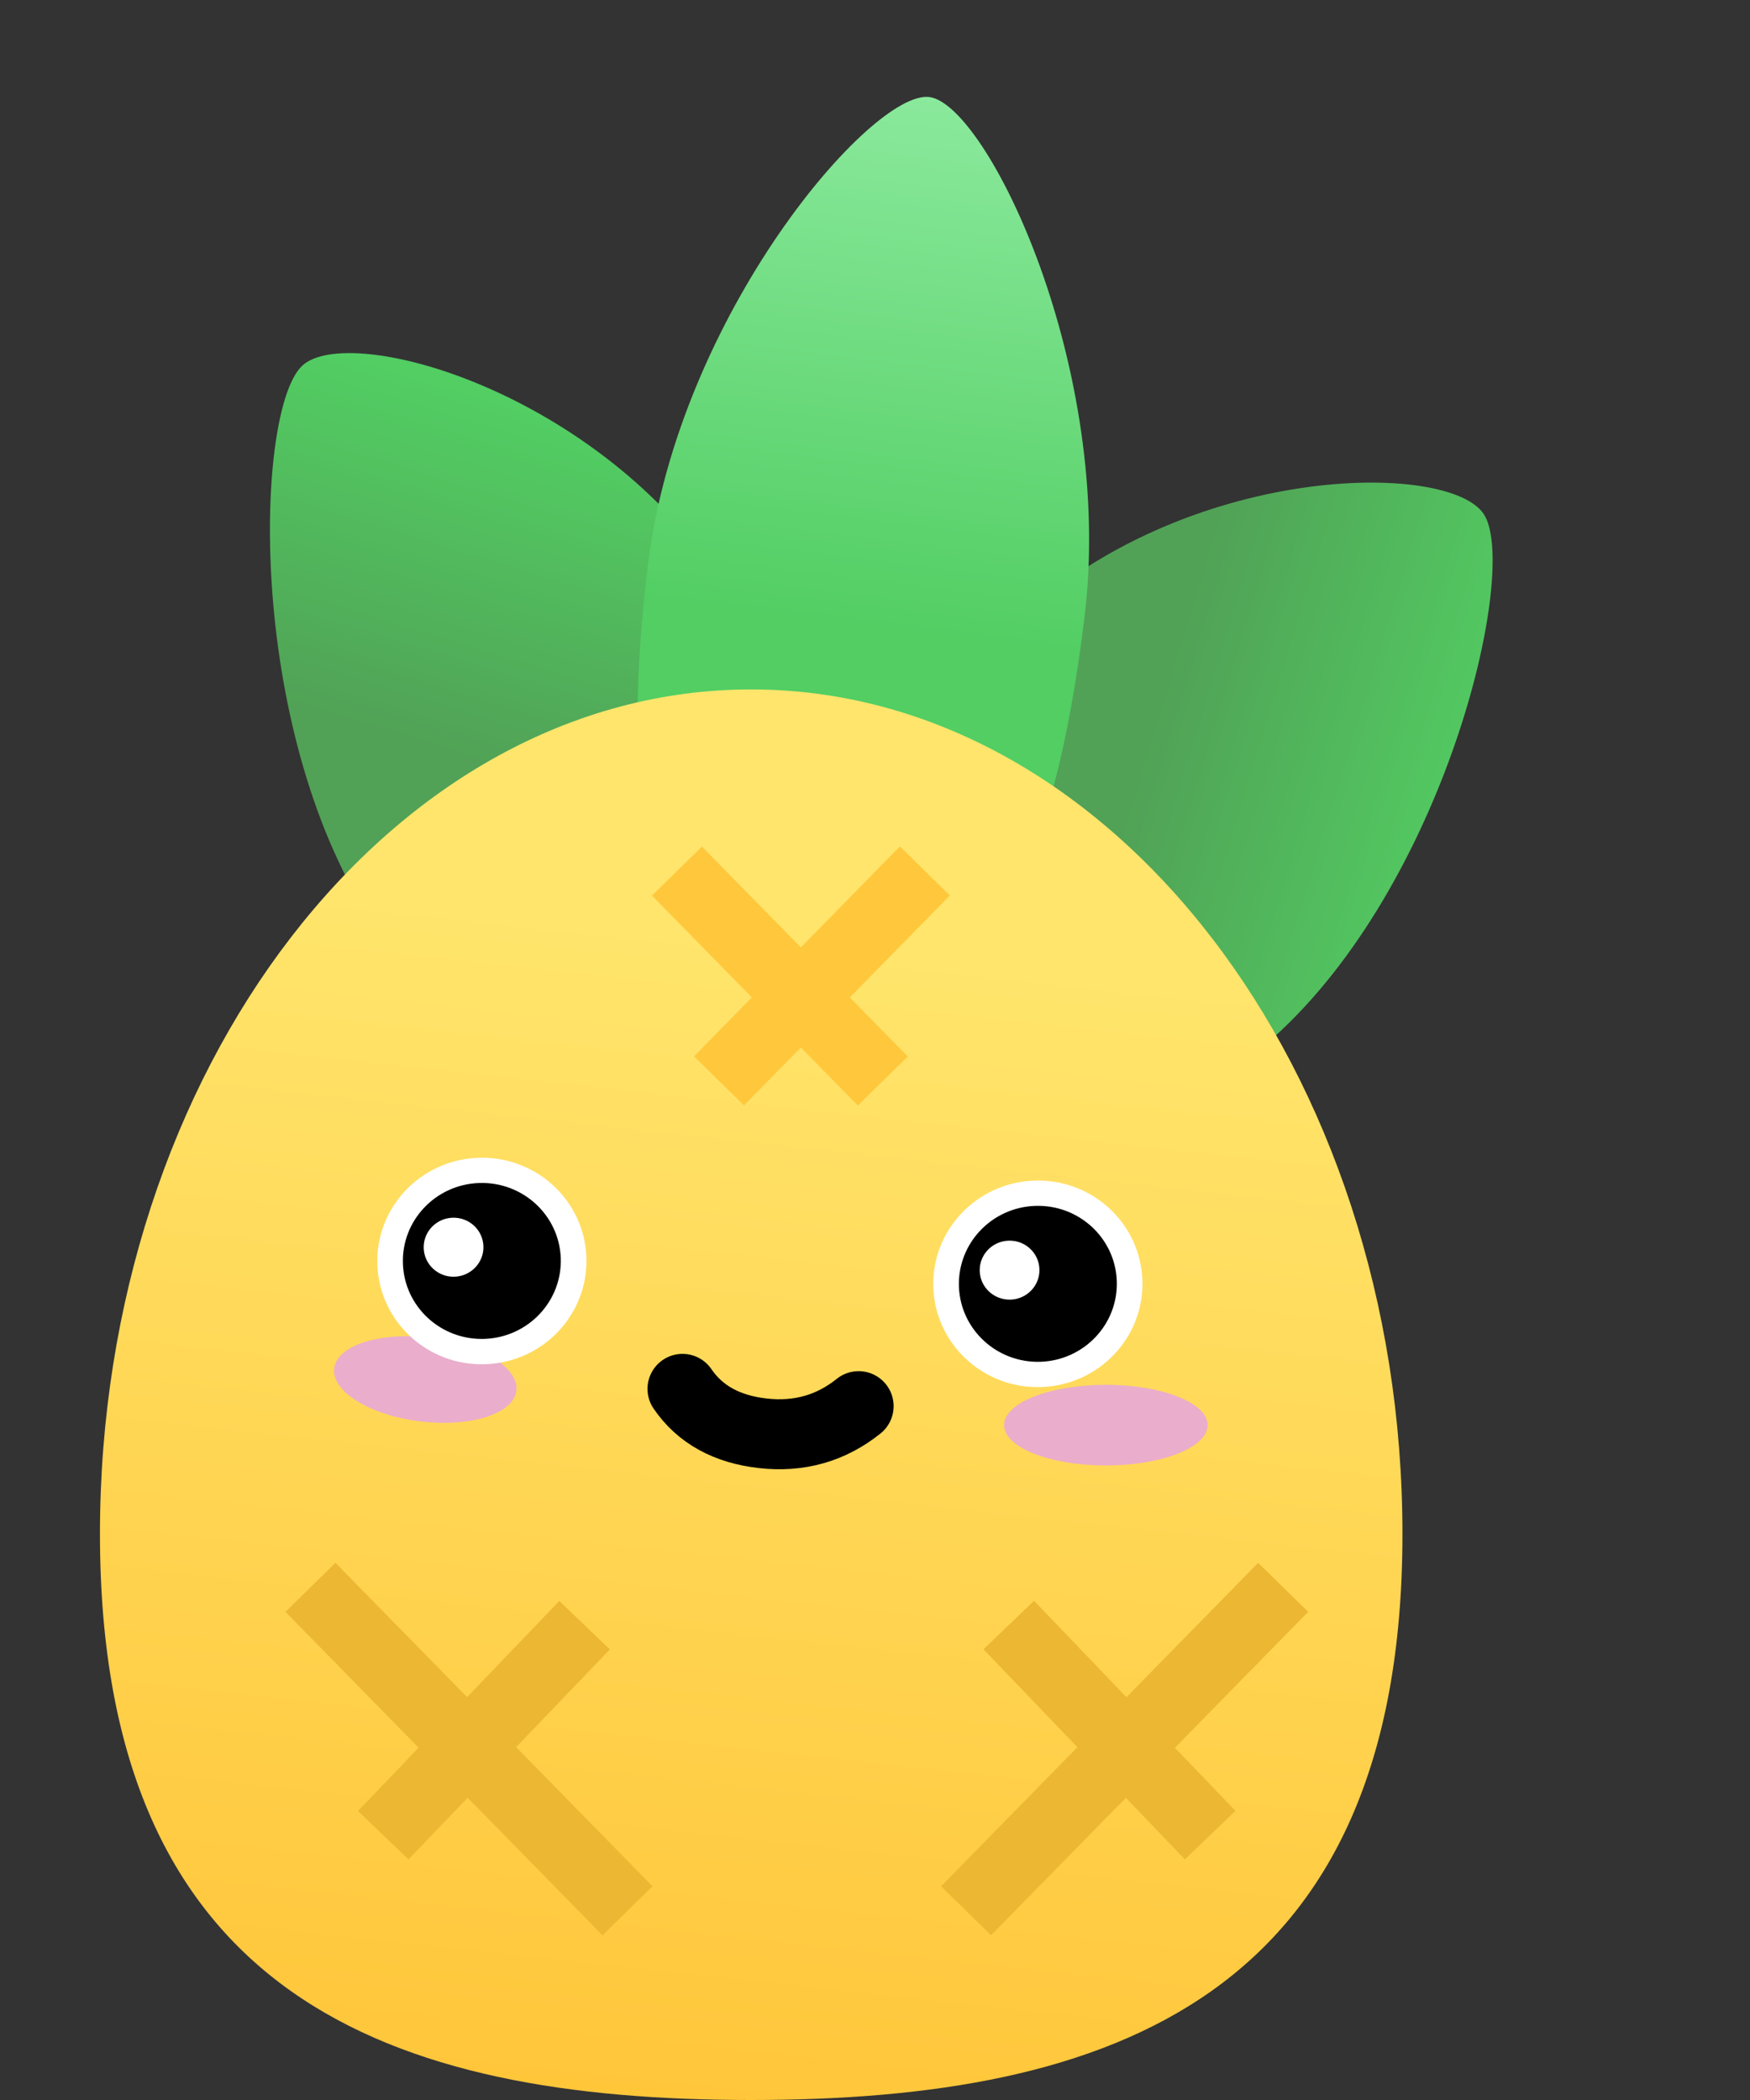 <svg width="25" height="30" viewBox="0 0 25 30" fill="none" xmlns="http://www.w3.org/2000/svg">
<rect x="0" y="0" width="25" height="30" fill="#333333" stroke="none"/>
<path d="M10.785 15.287C12.75 13.438 12.146 11.147 10.36 8.369C8.573 5.59 4.984 4.597 4.316 5.226C3.648 5.855 3.506 10.358 5.293 13.137C7.079 15.915 8.82 17.136 10.785 15.287Z" fill="url(#paint0_linear_165_7871)"/>
<path d="M12.488 15.546C13.947 17.815 15.892 16.989 18.297 14.726C20.703 12.462 21.695 8.12 21.199 7.348C20.703 6.577 16.94 6.61 14.534 8.873C12.129 11.137 11.029 13.276 12.488 15.546Z" fill="url(#paint1_linear_165_7871)"/>
<path d="M11.69 14.297C14.107 14.594 15.055 12.389 15.492 8.824C15.93 5.259 14.097 1.487 13.275 1.386C12.453 1.285 9.696 4.493 9.258 8.058C8.82 11.624 9.272 14 11.69 14.297Z" fill="url(#paint2_linear_165_7871)"/>
<path d="M10.73 30C15.868 30 20.035 28.539 20.035 21.913C20.035 15.286 15.868 9.849 10.73 9.849C5.592 9.849 1.428 15.286 1.428 21.913C1.428 28.539 5.592 30 10.73 30Z" fill="url(#paint3_linear_165_7871)"/>
<ellipse cx="15.798" cy="20.359" rx="1.454" ry="0.576" fill="#EAADCC"/>
<ellipse cx="6.075" cy="19.708" rx="1.311" ry="0.602" transform="rotate(7 6.075 19.708)" fill="#EAADCC"/>
<path d="M12.266 20.088C11.872 20.404 11.416 20.534 10.899 20.476C10.382 20.418 9.999 20.206 9.75 19.841" stroke="black" stroke-linecap="round" stroke-linejoin="round"/>
<path d="M6.837 16.722C7.199 16.709 7.532 16.843 7.777 17.068C8.022 17.294 8.18 17.613 8.193 17.97C8.205 18.327 8.07 18.656 7.841 18.898C7.612 19.141 7.289 19.297 6.927 19.31C6.566 19.322 6.233 19.189 5.988 18.963C5.742 18.737 5.584 18.419 5.572 18.061C5.559 17.704 5.695 17.375 5.924 17.133C6.153 16.891 6.475 16.734 6.837 16.722Z" fill="black"/>
<path d="M6.906 17.803C6.898 17.57 6.701 17.388 6.465 17.396C6.229 17.404 6.045 17.6 6.053 17.832C6.061 18.065 6.259 18.247 6.494 18.239C6.73 18.23 6.914 18.035 6.906 17.803Z" fill="white"/>
<path d="M14.781 17.046C15.143 17.034 15.476 17.167 15.721 17.393C15.966 17.619 16.124 17.937 16.137 18.294C16.149 18.652 16.014 18.98 15.785 19.223C15.556 19.465 15.233 19.622 14.871 19.634C14.509 19.647 14.177 19.513 13.931 19.288C13.686 19.062 13.528 18.743 13.516 18.386C13.503 18.029 13.639 17.7 13.868 17.458C14.097 17.215 14.419 17.059 14.781 17.046Z" fill="black"/>
<path fill-rule="evenodd" clip-rule="evenodd" d="M6.832 16.54C7.657 16.511 8.349 17.148 8.377 17.962C8.406 18.777 7.76 19.46 6.935 19.489C6.111 19.518 5.419 18.881 5.391 18.067C5.362 17.252 6.008 16.569 6.832 16.54ZM6.922 19.127C7.545 19.105 8.032 18.589 8.011 17.974C7.989 17.359 7.467 16.879 6.844 16.9C6.221 16.922 5.734 17.438 5.756 18.053C5.777 18.668 6.299 19.149 6.922 19.127Z" fill="white"/>
<path fill-rule="evenodd" clip-rule="evenodd" d="M14.775 16.866C15.6 16.837 16.291 17.474 16.32 18.289C16.348 19.103 15.703 19.786 14.878 19.815C14.053 19.844 13.362 19.207 13.333 18.393C13.305 17.578 13.95 16.895 14.775 16.866ZM14.866 19.454C15.488 19.432 15.976 18.916 15.954 18.301C15.933 17.686 15.411 17.205 14.788 17.227C14.165 17.249 13.678 17.765 13.699 18.38C13.721 18.995 14.243 19.475 14.866 19.454Z" fill="white"/>
<path d="M14.849 18.13C14.841 17.897 14.643 17.715 14.408 17.724C14.172 17.732 13.988 17.927 13.996 18.16C14.004 18.392 14.202 18.574 14.437 18.566C14.673 18.558 14.857 18.363 14.849 18.13Z" fill="white"/>
<path d="M4.435 22.676L8.964 27.297" stroke="#ECB732"/>
<path d="M8.351 23.217L5.475 26.217" stroke="#ECB732"/>
<path d="M18.331 22.676L13.801 27.297" stroke="#ECB732"/>
<path d="M14.411 23.215L17.288 26.216" stroke="#ECB732"/>
<path d="M13.212 12.442L10.272 15.441" stroke="#FFC73B"/>
<path d="M12.611 15.443L9.671 12.444" stroke="#FFC73B"/>
<defs>
<linearGradient id="paint0_linear_165_7871" x1="2.138" y1="4.199" x2="0.676" y2="8.989" gradientUnits="userSpaceOnUse">
<stop stop-color="#52CE63"/>
<stop offset="1" stop-color="#51A256"/>
</linearGradient>
<linearGradient id="paint1_linear_165_7871" x1="22.991" y1="6.15" x2="18.2" y2="4.689" gradientUnits="userSpaceOnUse">
<stop stop-color="#52CE63"/>
<stop offset="1" stop-color="#51A256"/>
</linearGradient>
<linearGradient id="paint2_linear_165_7871" x1="11.409" y1="1.157" x2="10.476" y2="8.75" gradientUnits="userSpaceOnUse">
<stop stop-color="#8AE99C"/>
<stop offset="1" stop-color="#52CE63"/>
</linearGradient>
<linearGradient id="paint3_linear_165_7871" x1="3.368" y1="12.532" x2="1.556" y2="29.134" gradientUnits="userSpaceOnUse">
<stop stop-color="#FFE56C"/>
<stop offset="1" stop-color="#FFC63A"/>
</linearGradient>
</defs>
</svg>
